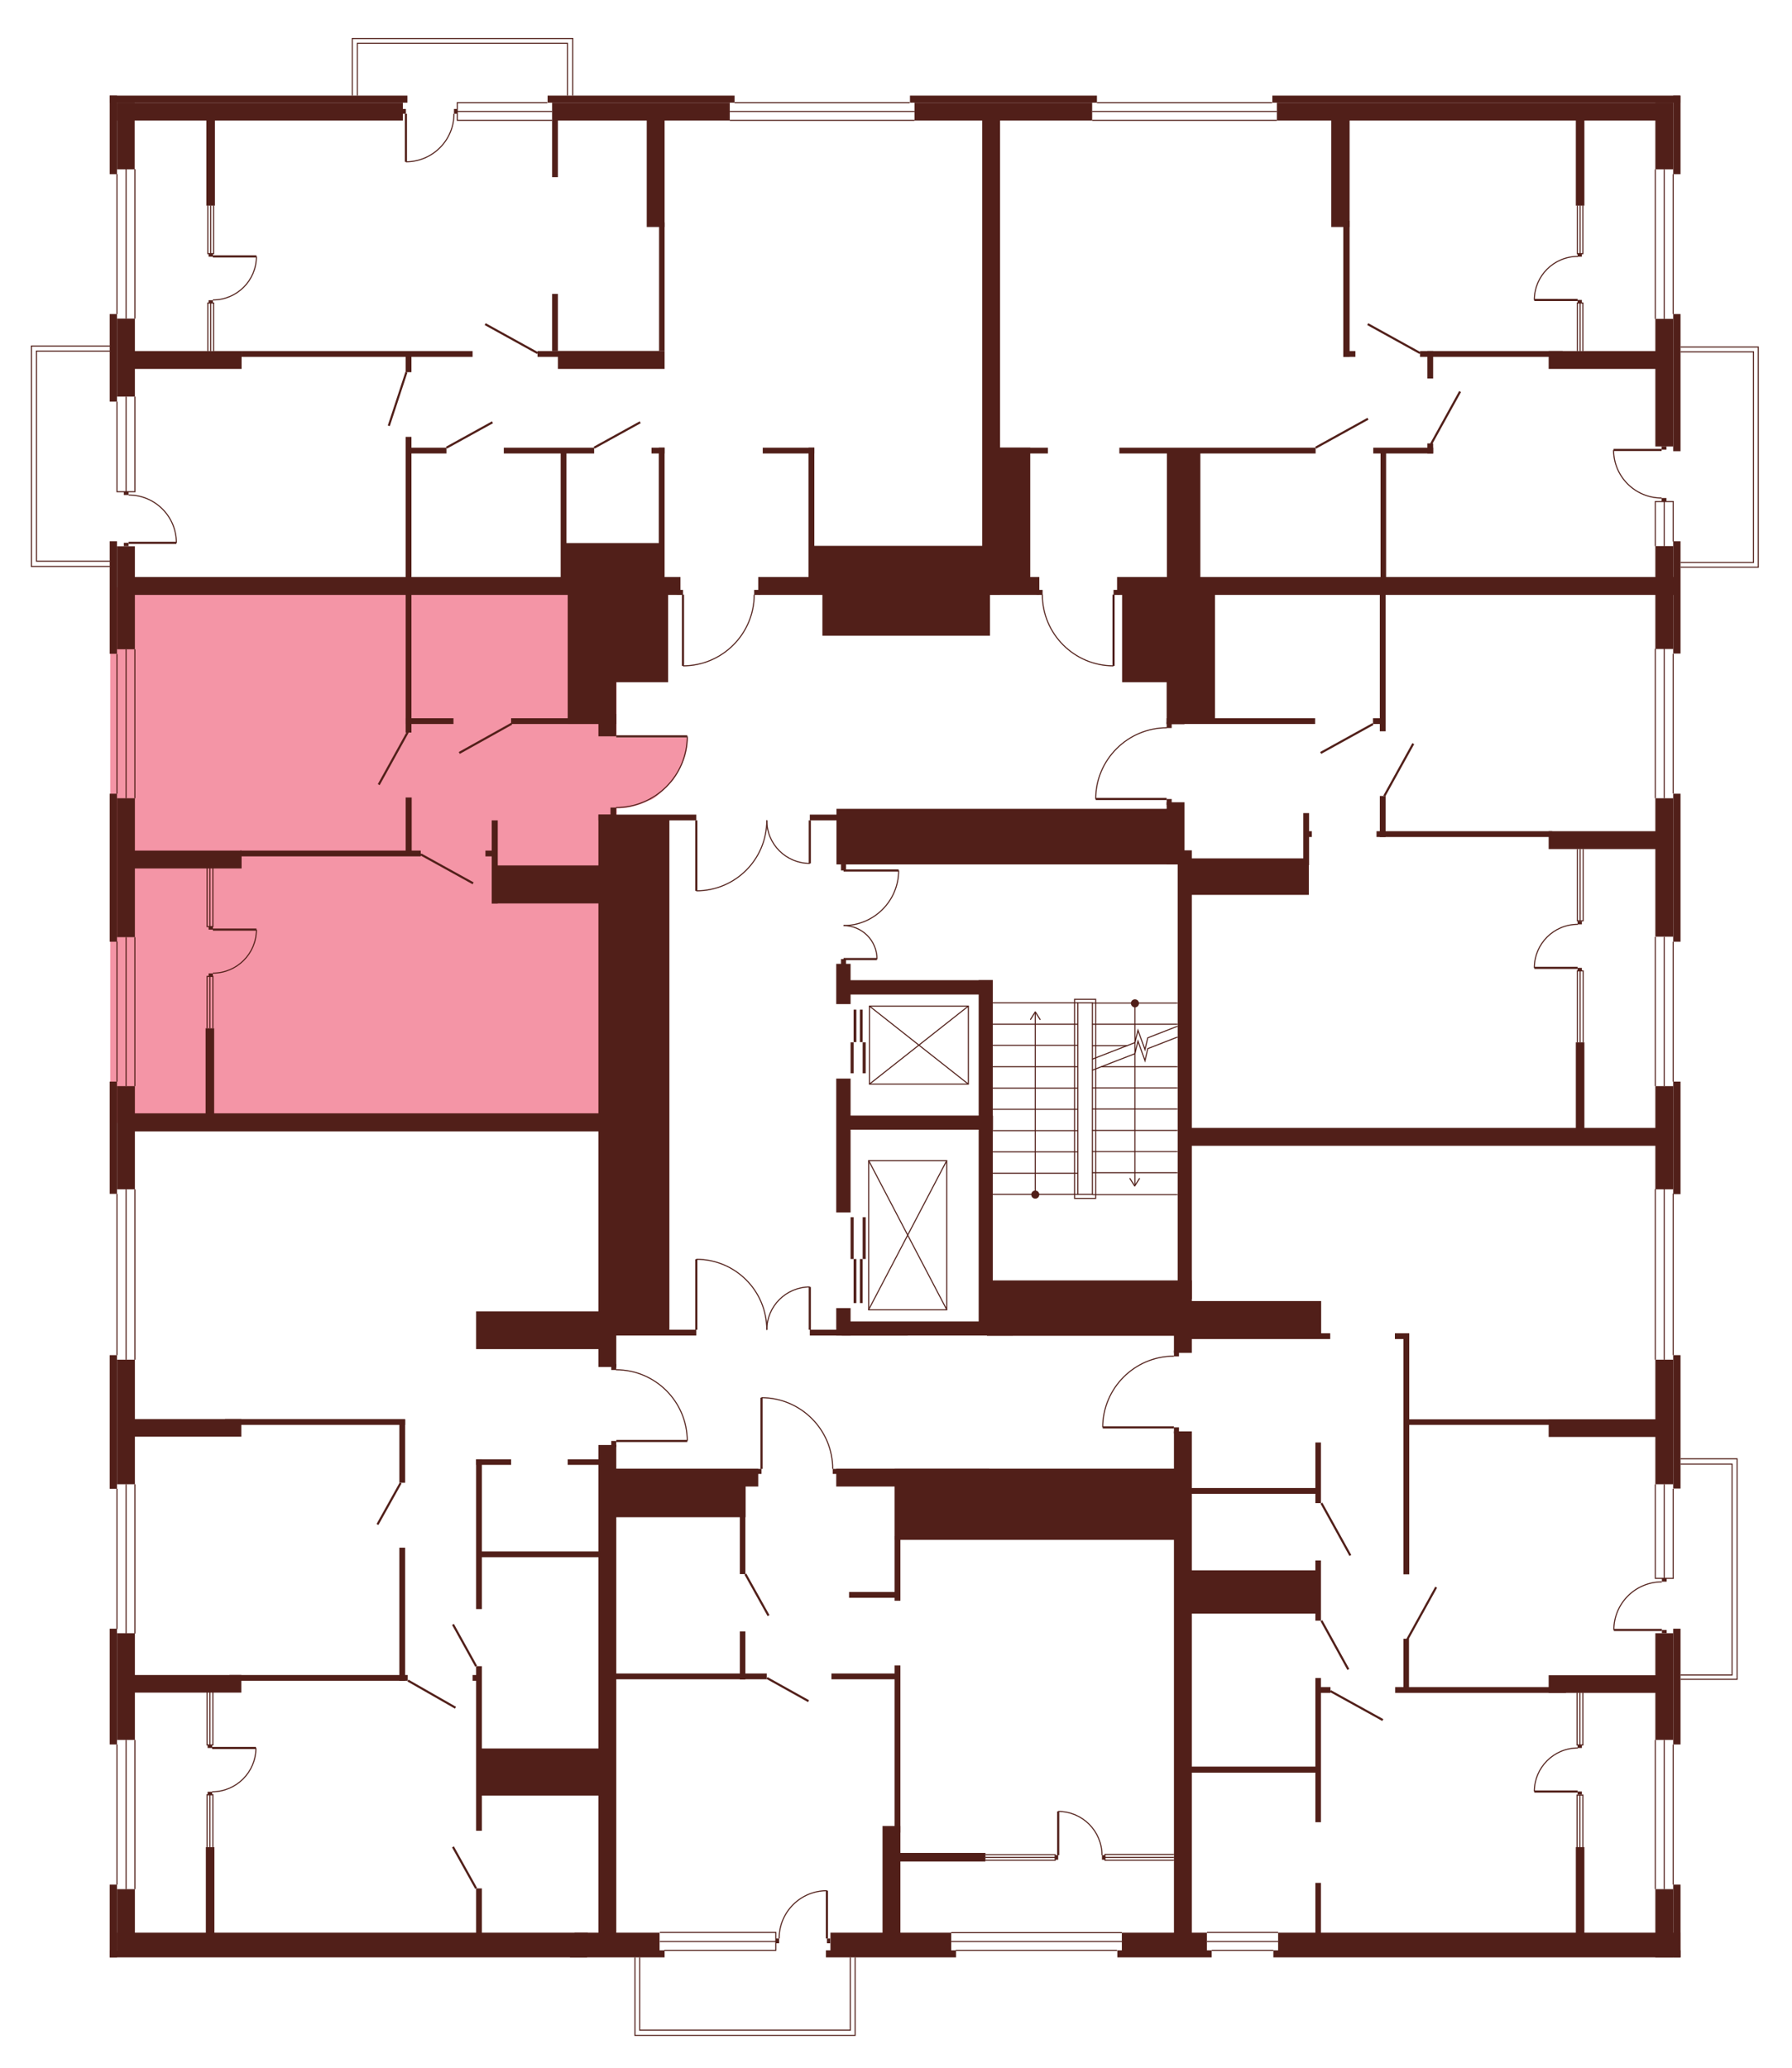 <?xml version="1.0" encoding="utf-8"?>
<!-- Generator: Adobe Illustrator 27.9.0, SVG Export Plug-In . SVG Version: 6.00 Build 0)  -->
<svg version="1.1" xmlns="http://www.w3.org/2000/svg" xmlns:xlink="http://www.w3.org/1999/xlink" x="0px" y="0px"
	 viewBox="0 0 712.1 821.9" style="enable-background:new 0 0 712.1 821.9;" xml:space="preserve">
<style type="text/css">
	.st0{display:none;fill:#F495A6;}
	.st1{fill:#F495A6;}
	.st2{fill:#511F19;}
	.st3{fill:none;stroke:#511F19;stroke-width:0.85;stroke-miterlimit:10;}
	.st4{fill:none;stroke:#511F19;stroke-width:0.425;stroke-miterlimit:10;}
</style>
<g id="Layer_4">
	<path id="_x32_Г5" class="st0" d="M262,233.4H43.8V38.2h349.8v193.6h-92.1v4.8h-1.6c0,0,0.5,6.9-3.8,14.1
		c-4.3,7.2-10.3,10.3-10.3,10.3s-5.6,3.6-14.1,3.8l-0.1-28.3l-5.8,0L262,233.4z"/>
	<path id="_x32_A5" class="st0" d="M394.7,236.6l-1.1-198.4H668V233H445.9v3.5h-3.2v28.3c0,0-7-0.2-10.8-2.1c0,0-6.1-2.8-7.7-4.8
		c0,0-3.6-3.6-4.6-5s-3-5.1-3-5.1s-2.8-8.2-2.2-11.2H394.7z"/>
	<path id="_x31_А5" class="st0" d="M463.8,289.5v-55.8H668v218.7H471.7v-111h-7.9v-23.6h-28.3c0,0-0.6-8.6,5.6-16.8
		s14.8-10.3,14.8-10.3S460.8,289.2,463.8,289.5z"/>
	<path id="_x32_Б5" class="st0" d="M466.7,539.2v-29.9h4.3v-56.9h197V778H470.3V570.8h-3.5v-3.3l-28.3-0.1c0,0-0.3-8.8,5-16.1
		s12.6-10.1,12.6-10.1S462.6,538.9,466.7,539.2z"/>
	<path id="_x31_Б5" class="st0" d="M331.1,583.9h137.5V778H241.5V583.9h61.3v-28.2c0,0,7.6-0.2,14.4,4c6.8,4.1,10.1,10.2,10.1,10.2
		S329.7,571.5,331.1,583.9z"/>
	<path id="_x32_В5" class="st0" d="M245.1,572.9V778H43.8V446.2h201.2v98.4c0,0,11.1-0.4,19.1,7.4c8,7.8,8.8,16.5,8.8,16.5l0.3,4.3
		H245.1z"/>
	<path id="_x31_В5" class="st1" d="M245.1,321.1v125.1H43.8V233.4h201.2v59.6h28.3c0,0,0.9,7.2-5.7,16.9c0,0-6.8,7.8-9.8,8.2
		C257.9,318.1,251,321.7,245.1,321.1z"/>
	<rect x="140" y="15.2" class="st0" width="87.6" height="33.8"/>
	<rect x="662.9" y="137.9" class="st0" width="36.6" height="87.5"/>
	<rect x="656.1" y="579.4" class="st0" width="33.9" height="87.6"/>
	<polygon class="st0" points="340,777.7 340,809.1 252.5,809.1 252.5,775.2 	"/>
	<polygon class="st0" points="50.6,225.1 12.5,225.1 12.5,137.5 52.6,137.5 	"/>
</g>
<g id="СТЕНЫ">
	<g>
		<rect x="626.9" y="711.9" class="st2" width="1.7" height="1.2"/>
		<rect x="626.9" y="693.4" class="st2" width="1.7" height="1.2"/>
		<g>
			<line class="st3" x1="626.9" y1="711.9" x2="609.7" y2="711.9"/>
			<path class="st4" d="M609.7,711.9c0-9.5,7.7-17.3,17.3-17.3"/>
		</g>
	</g>
	<rect x="43.6" y="38" class="st2" width="118.3" height="2.8"/>
	<rect x="217.6" y="38" class="st2" width="74.3" height="2.8"/>
	<rect x="43.6" y="38" class="st2" width="2.9" height="31.2"/>
	<polyline class="st4" points="46.5,159.6 46.5,195.4 53.6,195.4 53.6,157.6 	"/>
	<rect x="46.5" y="40.8" class="st2" width="113.6" height="7.1"/>
	<rect x="219.4" y="40.8" class="st2" width="70.6" height="7.1"/>
	<rect x="361.6" y="38" class="st2" width="74.3" height="2.8"/>
	<rect x="363.4" y="40.8" class="st2" width="70.6" height="7.1"/>
	<rect x="505.6" y="38" class="st2" width="162.1" height="2.8"/>
	<rect x="507.4" y="40.8" class="st2" width="157.4" height="7.1"/>
	<rect x="46.5" y="40.8" class="st2" width="7" height="26.5"/>
	<rect x="664.9" y="38" class="st2" width="2.9" height="31.2"/>
	<rect x="657.8" y="40.8" class="st2" width="7.1" height="26.5"/>
	<rect x="664.9" y="124.8" class="st2" width="2.9" height="54.5"/>
	<rect x="657.8" y="126.7" class="st2" width="7.1" height="50.7"/>
	<rect x="664.9" y="215.1" class="st2" width="2.9" height="44.6"/>
	<rect x="657.8" y="217" class="st2" width="7.1" height="40.9"/>
	<rect x="664.9" y="315.4" class="st2" width="2.9" height="58.8"/>
	<rect x="657.8" y="317.2" class="st2" width="7.1" height="55"/>
	<rect x="664.9" y="429.8" class="st2" width="2.9" height="44.7"/>
	<rect x="657.8" y="431.6" class="st2" width="7.1" height="41"/>
	<rect x="664.9" y="538.5" class="st2" width="2.9" height="53"/>
	<rect x="657.8" y="540.3" class="st2" width="7.1" height="49.5"/>
	<rect x="664.9" y="647.2" class="st2" width="2.9" height="46"/>
	<rect x="657.8" y="649" class="st2" width="7.1" height="42.4"/>
	<rect x="664.9" y="748.9" class="st2" width="2.9" height="28.9"/>
	<rect x="657.8" y="750.7" class="st2" width="7.1" height="27.1"/>
	<rect x="506" y="775" class="st2" width="161.8" height="2.8"/>
	<rect x="507.9" y="768" class="st2" width="159.8" height="7.1"/>
	<rect x="328.2" y="775" class="st2" width="51.7" height="2.8"/>
	<rect x="226.5" y="775" class="st2" width="37.6" height="2.8"/>
	<rect x="330" y="768" class="st2" width="48" height="7.1"/>
	<rect x="228.3" y="768" class="st2" width="33.8" height="7.1"/>
	<rect x="43.6" y="775" class="st2" width="189.7" height="2.8"/>
	<rect x="46.5" y="768" class="st2" width="187.1" height="7.1"/>
	<rect x="43.6" y="748.9" class="st2" width="2.9" height="28.9"/>
	<rect x="46.5" y="750.7" class="st2" width="7.1" height="24.2"/>
	<rect x="43.6" y="647.2" class="st2" width="2.9" height="46"/>
	<rect x="46.5" y="649" class="st2" width="7.1" height="42.4"/>
	<rect x="43.6" y="429.8" class="st2" width="2.9" height="44.6"/>
	<rect x="46.5" y="431.6" class="st2" width="7.1" height="41"/>
	<rect x="43.6" y="315.4" class="st2" width="2.9" height="58.8"/>
	<rect x="46.5" y="317.2" class="st2" width="7.1" height="55.2"/>
	<rect x="43.6" y="215.1" class="st2" width="2.9" height="44.7"/>
	<rect x="46.5" y="217.1" class="st2" width="7.1" height="40.9"/>
	<rect x="43.6" y="124.8" class="st2" width="2.9" height="34.8"/>
	<rect x="46.5" y="126.6" class="st2" width="7.1" height="31"/>
	<rect x="43.6" y="538.5" class="st2" width="2.9" height="53.1"/>
	<rect x="46.5" y="540.3" class="st2" width="7.1" height="49.5"/>
	<rect x="82" y="44.3" class="st2" width="3.4" height="37.4"/>
	<rect x="81.7" y="408.6" class="st2" width="3.4" height="37.4"/>
	<rect x="50.9" y="139.5" class="st2" width="45.1" height="7.1"/>
	<rect x="50.9" y="229.3" class="st2" width="219.5" height="7.1"/>
	<rect x="301.3" y="229.3" class="st2" width="111.7" height="7.1"/>
	<rect x="443.9" y="229.3" class="st2" width="221.6" height="7.1"/>
	<rect x="96" y="139.5" class="st2" width="91.8" height="2.3"/>
	<rect x="213.6" y="139.5" class="st2" width="48.7" height="2.3"/>
	<rect x="161.2" y="140" class="st2" width="2.3" height="7.9"/>
	<rect x="161.2" y="173.6" class="st2" width="2.3" height="58.4"/>
	<rect x="161.2" y="232.7" class="st2" width="2.3" height="58.4"/>
	<rect x="219.4" y="47.8" class="st2" width="2.3" height="22.6"/>
	<rect x="219.4" y="116.8" class="st2" width="2.3" height="22.7"/>
	<rect x="221.7" y="139.5" class="st2" width="42.4" height="7.1"/>
	<rect x="257" y="45.4" class="st2" width="7.1" height="44.8"/>
	<rect x="390.3" y="45.4" class="st2" width="7.1" height="191"/>
	<rect x="261.9" y="88.4" class="st2" width="2.2" height="51.1"/>
	<rect x="161.9" y="177.9" class="st2" width="15.5" height="2.3"/>
	<rect x="200.2" y="177.9" class="st2" width="35.9" height="2.3"/>
	<rect x="258.9" y="177.9" class="st2" width="5.2" height="2.3"/>
	<rect x="303.1" y="177.9" class="st2" width="20.5" height="2.3"/>
	<rect x="395.9" y="177.9" class="st2" width="13.5" height="52.9"/>
	<rect x="395.9" y="177.9" class="st2" width="20.5" height="2.3"/>
	<rect x="545.7" y="177.9" class="st2" width="23.8" height="2.3"/>
	<rect x="444.8" y="177.9" class="st2" width="78" height="2.3"/>
	<rect x="261.8" y="177.9" class="st2" width="2.3" height="55.2"/>
	<rect x="321.3" y="177.9" class="st2" width="2.3" height="55.2"/>
	<rect x="222.8" y="179.1" class="st2" width="2.3" height="52.1"/>
	<rect x="223.9" y="215.8" class="st2" width="39" height="15.8"/>
	<rect x="322.4" y="216.9" class="st2" width="71.6" height="14.7"/>
	<rect x="463.7" y="179.9" class="st2" width="13.3" height="52.5"/>
	<rect x="567.2" y="176.2" class="st2" width="2.3" height="4"/>
	<rect x="564.3" y="139.5" class="st2" width="56.7" height="2.3"/>
	<rect x="567.2" y="139.5" class="st2" width="2.3" height="10.9"/>
	<rect x="548.6" y="179.5" class="st2" width="2.2" height="53"/>
	<rect x="615.4" y="139.5" class="st2" width="49" height="7.1"/>
	<rect x="529" y="44.3" class="st2" width="7.3" height="45.9"/>
	<rect x="533.8" y="87.7" class="st2" width="2.5" height="54.1"/>
	<rect x="533.8" y="139.5" class="st2" width="4.8" height="2.3"/>
	<rect x="626.2" y="45.1" class="st2" width="3.4" height="36.6"/>
	<rect x="161.2" y="285.4" class="st2" width="19" height="2.3"/>
	<rect x="203.1" y="285.4" class="st2" width="40" height="2.3"/>
	<rect x="225.6" y="233.6" class="st2" width="19.3" height="54.1"/>
	<rect x="237.8" y="283.7" class="st2" width="7.1" height="8.9"/>
	<rect x="237.8" y="323.7" class="st2" width="7.1" height="219.5"/>
	<rect x="241" y="234.4" class="st2" width="24.5" height="36.7"/>
	<rect x="326.8" y="233.1" class="st2" width="66.6" height="19.5"/>
	<rect x="445.9" y="234.3" class="st2" width="20" height="36.8"/>
	<rect x="463.6" y="235.9" class="st2" width="7.1" height="51.9"/>
	<rect x="463.6" y="285.4" class="st2" width="59" height="2.3"/>
	<rect x="469.9" y="234.7" class="st2" width="12.9" height="51.2"/>
	<rect x="548.3" y="234.7" class="st2" width="2.3" height="55.9"/>
	<rect x="548.3" y="316.3" class="st2" width="2.3" height="16.3"/>
	<rect x="332.3" y="383" class="st2" width="5.7" height="16"/>
	<rect x="332.3" y="519.8" class="st2" width="5.7" height="10.9"/>
	<rect x="332.3" y="428.6" class="st2" width="5.7" height="53.2"/>
	<rect x="335.8" y="389.5" class="st2" width="58.7" height="5.7"/>
	<rect x="545.6" y="285.4" class="st2" width="5" height="2.3"/>
	<rect x="547" y="330.3" class="st2" width="69.8" height="2.3"/>
	<rect x="615.4" y="330.3" class="st2" width="43.2" height="7.1"/>
	<rect x="52.8" y="338" class="st2" width="43.2" height="7.1"/>
	<rect x="95.4" y="338" class="st2" width="71.8" height="2.3"/>
	<rect x="161.2" y="316.9" class="st2" width="2.4" height="22.3"/>
	<rect x="195.4" y="326" class="st2" width="2.4" height="33"/>
	<rect x="192.9" y="338" class="st2" width="4.3" height="2.3"/>
	<rect x="195.4" y="343.9" class="st2" width="45" height="15.1"/>
	<rect x="237.8" y="323.7" class="st2" width="38.9" height="2.3"/>
	<rect x="321.8" y="323.7" class="st2" width="38.9" height="2.3"/>
	<rect x="237.8" y="528.4" class="st2" width="38.9" height="2.3"/>
	<rect x="321.8" y="528.4" class="st2" width="38.9" height="2.3"/>
	<rect x="243.5" y="325.6" class="st2" width="22.5" height="203.3"/>
	<rect x="52.6" y="442.4" class="st2" width="188.1" height="7.2"/>
	<rect x="189.2" y="521.1" class="st2" width="50.2" height="15"/>
	<rect x="332.4" y="321.4" class="st2" width="136" height="22.1"/>
	<rect x="463.6" y="318.8" class="st2" width="7.1" height="24.7"/>
	<rect x="468" y="337.9" class="st2" width="5.6" height="178.3"/>
	<rect x="472.4" y="341.1" class="st2" width="47.7" height="14.5"/>
	<rect x="517.9" y="323.1" class="st2" width="2.3" height="20.7"/>
	<rect x="518.6" y="330.3" class="st2" width="2.7" height="2.3"/>
	<rect x="334.5" y="525.1" class="st2" width="68" height="5.6"/>
	<rect x="334.5" y="443.3" class="st2" width="60.1" height="5.6"/>
	<rect x="388.9" y="389.5" class="st2" width="5.6" height="139.2"/>
	<rect x="392.2" y="508.8" class="st2" width="81.4" height="22"/>
	<rect x="466.5" y="526.9" class="st2" width="7.1" height="10.7"/>
	<rect x="470.6" y="448.2" class="st2" width="191.2" height="7.1"/>
	<rect x="626.2" y="414.2" class="st2" width="3.4" height="36"/>
	<rect x="471.5" y="529.8" class="st2" width="57.1" height="2.3"/>
	<rect x="470.1" y="517" class="st2" width="54.9" height="13.7"/>
	<rect x="554.3" y="529.8" class="st2" width="5.7" height="2.3"/>
	<rect x="557.7" y="529.8" class="st2" width="2.3" height="95.8"/>
	<rect x="559.2" y="564" class="st2" width="99.8" height="2.2"/>
	<rect x="615.4" y="564" class="st2" width="46.3" height="7"/>
	<rect x="615.4" y="665.7" class="st2" width="46.3" height="7"/>
	<rect x="48.6" y="563.9" class="st2" width="47.3" height="7"/>
	<rect x="48.6" y="665.6" class="st2" width="47.3" height="7"/>
	<rect x="89.4" y="563.9" class="st2" width="71.6" height="2.3"/>
	<rect x="158.7" y="564.1" class="st2" width="2.3" height="25.1"/>
	<rect x="158.7" y="615" class="st2" width="2.3" height="52.9"/>
	<rect x="91.2" y="665.6" class="st2" width="70.8" height="2.3"/>
	<rect x="81.8" y="734" class="st2" width="3.4" height="36"/>
	<rect x="189.2" y="579.9" class="st2" width="13.9" height="2.2"/>
	<rect x="225.6" y="579.9" class="st2" width="13.9" height="2.2"/>
	<rect x="189.2" y="579.9" class="st2" width="2.3" height="59.5"/>
	<rect x="237.8" y="574.2" class="st2" width="7.1" height="198.2"/>
	<rect x="240.5" y="583.6" class="st2" width="60.8" height="7.1"/>
	<rect x="332.3" y="583.6" class="st2" width="60.8" height="7.1"/>
	<rect x="242.4" y="588.8" class="st2" width="53.9" height="14.1"/>
	<rect x="294" y="598.1" class="st2" width="2.2" height="27.4"/>
	<rect x="294" y="648.3" class="st2" width="2.2" height="19.1"/>
	<rect x="243" y="665" class="st2" width="61.7" height="2.3"/>
	<rect x="330.4" y="665" class="st2" width="27.1" height="2.3"/>
	<rect x="337.4" y="632.6" class="st2" width="20.1" height="2.3"/>
	<rect x="355.5" y="583.6" class="st2" width="112.9" height="28.3"/>
	<rect x="466.5" y="568.8" class="st2" width="7.1" height="201.3"/>
	<rect x="350.7" y="725.6" class="st2" width="7.1" height="46.6"/>
	<rect x="355.5" y="661.8" class="st2" width="2.3" height="66.4"/>
	<rect x="355.5" y="610.4" class="st2" width="2.3" height="25.7"/>
	<rect x="357.2" y="736.3" class="st2" width="34.4" height="3.4"/>
	<rect x="522.7" y="748.2" class="st2" width="2.2" height="22.4"/>
	<rect x="522.7" y="666.8" class="st2" width="2.2" height="57.3"/>
	<rect x="522.7" y="620.1" class="st2" width="2.2" height="23.9"/>
	<rect x="522.7" y="573.2" class="st2" width="2.2" height="24.1"/>
	<rect x="472.2" y="702" class="st2" width="51.8" height="2.4"/>
	<rect x="523.6" y="670.4" class="st2" width="5.1" height="2.3"/>
	<rect x="554.4" y="670.4" class="st2" width="67.9" height="2.3"/>
	<rect x="557.7" y="651.2" class="st2" width="2.2" height="20"/>
	<rect x="471.3" y="624" class="st2" width="52.3" height="17.2"/>
	<rect x="472.6" y="591.3" class="st2" width="51" height="2.3"/>
	<rect x="626.2" y="734" class="st2" width="3.4" height="35.6"/>
	<rect x="189.2" y="750.4" class="st2" width="2.3" height="20.3"/>
	<rect x="189.2" y="662.1" class="st2" width="2.3" height="65.4"/>
	<rect x="187.8" y="665.6" class="st2" width="2.9" height="2.3"/>
	<rect x="191.2" y="694.8" class="st2" width="46.9" height="18.7"/>
	<rect x="190.7" y="616.5" class="st2" width="49" height="2.3"/>
	<line class="st4" x1="50.1" y1="195.4" x2="50.1" y2="157.6"/>
	<line class="st4" x1="50.1" y1="126.6" x2="50.1" y2="67.2"/>
	<line class="st4" x1="53.6" y1="126.6" x2="53.6" y2="67.2"/>
	<line class="st4" x1="46.5" y1="124.8" x2="46.5" y2="69.2"/>
	<line class="st4" x1="657.8" y1="67.3" x2="657.8" y2="126.7"/>
	<line class="st4" x1="664.9" y1="69.2" x2="664.9" y2="124.8"/>
	<line class="st4" x1="661.3" y1="67.3" x2="661.3" y2="126.7"/>
	<line class="st4" x1="657.8" y1="317.2" x2="657.8" y2="257.8"/>
	<line class="st4" x1="664.9" y1="315.3" x2="664.9" y2="259.8"/>
	<line class="st4" x1="661.3" y1="317.2" x2="661.3" y2="257.8"/>
	<line class="st4" x1="664.9" y1="374.2" x2="664.9" y2="429.8"/>
	<line class="st4" x1="657.8" y1="372.3" x2="657.8" y2="431.6"/>
	<line class="st4" x1="661.3" y1="372.3" x2="661.3" y2="431.6"/>
	<polyline class="st4" points="657.8,589.8 657.8,627.2 664.9,627.2 664.9,591.6 	"/>
	<line class="st4" x1="661.3" y1="627.2" x2="661.3" y2="589.8"/>
	<line class="st4" x1="664.9" y1="538.5" x2="664.9" y2="474.3"/>
	<line class="st4" x1="657.8" y1="472.5" x2="657.8" y2="540.3"/>
	<line class="st4" x1="661.3" y1="540.3" x2="661.3" y2="472.5"/>
	<line class="st4" x1="664.9" y1="693.2" x2="664.9" y2="748.9"/>
	<line class="st4" x1="657.8" y1="691.4" x2="657.8" y2="750.7"/>
	<line class="st4" x1="661.3" y1="750.7" x2="661.3" y2="691.4"/>
	<line class="st4" x1="443.9" y1="775" x2="379.8" y2="775"/>
	<line class="st4" x1="378" y1="768" x2="445.8" y2="768"/>
	<line class="st4" x1="445.8" y1="771.5" x2="378" y2="771.5"/>
	<line class="st4" x1="53.6" y1="750.7" x2="53.6" y2="691.4"/>
	<line class="st4" x1="46.5" y1="693.2" x2="46.5" y2="748.9"/>
	<line class="st4" x1="50.1" y1="750.7" x2="50.1" y2="691.4"/>
	<line class="st4" x1="53.6" y1="649.1" x2="53.6" y2="589.8"/>
	<line class="st4" x1="46.5" y1="591.6" x2="46.5" y2="647.3"/>
	<line class="st4" x1="50.1" y1="649.1" x2="50.1" y2="589.8"/>
	<line class="st4" x1="53.6" y1="472.6" x2="53.6" y2="540.3"/>
	<line class="st4" x1="46.5" y1="538.5" x2="46.5" y2="474.4"/>
	<line class="st4" x1="50.1" y1="472.6" x2="50.1" y2="540.3"/>
	<line class="st4" x1="46.5" y1="374.1" x2="46.5" y2="429.8"/>
	<line class="st4" x1="53.6" y1="431.6" x2="53.6" y2="372.4"/>
	<line class="st4" x1="50.1" y1="372.4" x2="50.1" y2="431.6"/>
	<line class="st4" x1="46.5" y1="259.9" x2="46.5" y2="315.4"/>
	<line class="st4" x1="53.6" y1="317.2" x2="53.6" y2="258"/>
	<line class="st4" x1="50.1" y1="258" x2="50.1" y2="317.2"/>
	<polyline class="st4" points="82.6,81.7 82.6,100.8 84.9,100.8 84.9,81.7 	"/>
	<line class="st4" x1="83.7" y1="100.8" x2="83.7" y2="81.7"/>
	<polyline class="st4" points="82.6,139.5 82.6,120.4 84.9,120.4 84.9,139.5 	"/>
	<line class="st4" x1="83.7" y1="120.4" x2="83.7" y2="139.5"/>
	<polyline class="st4" points="626.8,139.5 626.8,120.4 629,120.4 629,139.5 	"/>
	<line class="st4" x1="627.9" y1="120.4" x2="627.9" y2="139.5"/>
	<polyline class="st4" points="626.8,81.7 626.8,100.8 629,100.8 629,81.7 	"/>
	<line class="st4" x1="627.9" y1="100.8" x2="627.9" y2="81.7"/>
	<polyline class="st4" points="626.8,414.2 626.8,385.8 629.1,385.8 629.1,414.2 	"/>
	<line class="st4" x1="627.9" y1="385.8" x2="627.9" y2="414.2"/>
	<polyline class="st4" points="626.8,337.4 626.8,365.9 629.1,365.9 629.1,337.4 	"/>
	<line class="st4" x1="627.9" y1="365.9" x2="627.9" y2="337.4"/>
	<polyline class="st4" points="626.7,734.1 626.7,713.3 629,713.3 629,734.1 	"/>
	<line class="st4" x1="627.8" y1="713.3" x2="627.8" y2="734.1"/>
	<polyline class="st4" points="626.7,672.6 626.7,693.4 629,693.4 629,672.6 	"/>
	<line class="st4" x1="627.8" y1="693.4" x2="627.8" y2="672.6"/>
	<polyline class="st4" points="391.6,737 419.3,737 419.3,739.2 391.6,739.2 	"/>
	<line class="st4" x1="419.3" y1="738.1" x2="391.6" y2="738.1"/>
	<polyline class="st4" points="466.5,739.2 439.1,739.2 439.1,736.9 466.5,736.9 	"/>
	<line class="st4" x1="439.1" y1="738.1" x2="466.5" y2="738.1"/>
	<polyline class="st4" points="82.3,734 82.3,713.2 84.6,713.2 84.6,734 	"/>
	<line class="st4" x1="83.4" y1="713.2" x2="83.4" y2="734"/>
	<polyline class="st4" points="82.3,672.4 82.3,693.4 84.6,693.4 84.6,672.4 	"/>
	<line class="st4" x1="83.4" y1="693.4" x2="83.4" y2="672.4"/>
	<polyline class="st4" points="82.3,408.6 82.3,388 84.6,388 84.6,408.6 	"/>
	<line class="st4" x1="83.4" y1="388" x2="83.4" y2="408.6"/>
	<polyline class="st4" points="82.3,344.9 82.3,368.2 84.6,368.2 84.6,344.9 	"/>
	<line class="st4" x1="83.4" y1="368.2" x2="83.4" y2="344.9"/>
	<polyline class="st4" points="142,38 142,17.2 225.5,17.2 225.5,38 	"/>
	<polyline class="st4" points="227.6,38 227.6,15.3 140,15.3 140,38 	"/>
	<polyline class="st4" points="667.8,137.9 698.7,137.9 698.7,225.4 667.8,225.4 	"/>
	<polyline class="st4" points="667.8,223.5 696.8,223.5 696.8,139.8 667.8,139.8 	"/>
	<polyline class="st4" points="43.6,137.5 12.5,137.5 12.5,225.1 43.6,225.1 	"/>
	<polyline class="st4" points="43.6,223 14.5,223 14.5,139.5 43.6,139.5 	"/>
	<line class="st3" x1="192.8" y1="128.8" x2="213.6" y2="140.3"/>
	<line class="st3" x1="543.5" y1="128.8" x2="564.3" y2="140.3"/>
	<line class="st3" x1="524.8" y1="299.2" x2="545.6" y2="287.7"/>
	<line class="st3" x1="536.6" y1="618.1" x2="525.1" y2="597.3"/>
	<line class="st3" x1="570.7" y1="630.7" x2="559.2" y2="651.5"/>
	<line class="st3" x1="535.8" y1="663.4" x2="525.1" y2="644"/>
	<line class="st3" x1="549.5" y1="683.5" x2="528.7" y2="672"/>
	<line class="st3" x1="522.8" y1="177.9" x2="543.6" y2="166.4"/>
	<line class="st3" x1="580.2" y1="155.6" x2="568.7" y2="176.4"/>
	<line class="st3" x1="561.6" y1="295.5" x2="550.1" y2="316.3"/>
	<line class="st3" x1="182.5" y1="299.2" x2="203.3" y2="287.6"/>
	<line class="st3" x1="167.2" y1="339.5" x2="188" y2="351"/>
	<line class="st3" x1="150" y1="605.8" x2="159.2" y2="589.3"/>
	<line class="st3" x1="180" y1="645.5" x2="189.2" y2="662.1"/>
	<line class="st3" x1="296.2" y1="625.5" x2="305.4" y2="642"/>
	<line class="st3" x1="304.8" y1="666.8" x2="321.3" y2="676"/>
	<line class="st3" x1="180" y1="733.9" x2="189.2" y2="750.4"/>
	<line class="st3" x1="150.5" y1="311.8" x2="162" y2="291"/>
	<line class="st3" x1="177.4" y1="177.9" x2="195.7" y2="167.8"/>
	<line class="st3" x1="236.1" y1="177.9" x2="254.4" y2="167.8"/>
	<line class="st3" x1="154.5" y1="169.2" x2="161.5" y2="147.9"/>
	<g>
		<line class="st3" x1="244.9" y1="292.6" x2="273.1" y2="292.6"/>
		<path class="st4" d="M273.1,292.6c0,15.6-12.7,28.3-28.3,28.3"/>
	</g>
	<g>
		<g>
			<line class="st3" x1="276.7" y1="326" x2="276.7" y2="354"/>
			<path class="st4" d="M276.7,354c15.5,0,28-12.5,28-28"/>
		</g>
		<g>
			<line class="st3" x1="321.8" y1="326" x2="321.8" y2="343.1"/>
			<path class="st4" d="M321.8,343.1c-9.4,0-17.1-7.6-17.1-17.1"/>
		</g>
	</g>
	<g>
		<g>
			<line class="st3" x1="276.7" y1="528.4" x2="276.7" y2="500.4"/>
			<path class="st4" d="M276.7,500.4c15.5,0,28,12.5,28,28"/>
		</g>
		<g>
			<line class="st3" x1="321.8" y1="528.4" x2="321.8" y2="511.4"/>
			<path class="st4" d="M321.8,511.4c-9.4,0-17.1,7.6-17.1,17.1"/>
		</g>
	</g>
	<g>
		<g>
			<line class="st3" x1="335.2" y1="345.9" x2="357.1" y2="345.9"/>
			<path class="st4" d="M357.1,345.9c0,12.1-9.8,21.9-21.9,21.9"/>
		</g>
		<g>
			<line class="st3" x1="335.2" y1="381.1" x2="348.5" y2="381.1"/>
			<path class="st4" d="M348.5,381.1c0-7.4-6-13.3-13.3-13.3"/>
		</g>
	</g>
	<rect x="242.6" y="320.9" class="st2" width="2.3" height="4"/>
	<g>
		<g>
			<line class="st3" x1="271.4" y1="236.3" x2="271.4" y2="264.6"/>
			<path class="st4" d="M271.4,264.6c15.6,0,28.3-12.7,28.3-28.3"/>
		</g>
		<rect x="299.7" y="234.4" class="st2" width="2.4" height="2"/>
		<rect x="269" y="234.4" class="st2" width="2.4" height="2"/>
	</g>
	<g>
		<g>
			<line class="st3" x1="442.5" y1="236.3" x2="442.5" y2="264.6"/>
			<path class="st4" d="M442.5,264.6c-15.6,0-28.3-12.7-28.3-28.3"/>
		</g>
		<rect x="411.9" y="234.4" class="st2" width="2.4" height="2"/>
		<rect x="442.5" y="234.4" class="st2" width="2.4" height="2"/>
	</g>
	<g>
		<g>
			<line class="st3" x1="463.6" y1="317.5" x2="435.4" y2="317.5"/>
			<path class="st4" d="M435.4,317.5c0-15.6,12.7-28.3,28.3-28.3"/>
		</g>
		<rect x="463.6" y="286.9" class="st2" width="2" height="2.4"/>
		<rect x="463.6" y="317.5" class="st2" width="2" height="2.4"/>
	</g>
	<g>
		<g>
			<line class="st3" x1="244.9" y1="572.6" x2="273.1" y2="572.6"/>
			<path class="st4" d="M273.1,572.6c0-15.6-12.7-28.3-28.3-28.3"/>
		</g>
		<rect x="242.9" y="542" class="st2" width="2" height="2.4"/>
		<rect x="242.9" y="572.6" class="st2" width="2" height="2.4"/>
	</g>
	<g>
		<g>
			<line class="st3" x1="302.6" y1="583.7" x2="302.6" y2="555.4"/>
			<path class="st4" d="M302.6,555.4c15.6,0,28.3,12.7,28.3,28.3"/>
		</g>
		<rect x="330.9" y="583.7" class="st2" width="2.4" height="2"/>
		<rect x="300.2" y="583.7" class="st2" width="2.4" height="2"/>
	</g>
	<g>
		<g>
			<line class="st3" x1="466.5" y1="567.2" x2="438.2" y2="567.2"/>
			<path class="st4" d="M438.2,567.2c0-15.6,12.7-28.3,28.3-28.3"/>
		</g>
		<rect x="466.5" y="536.6" class="st2" width="2" height="2.4"/>
		<rect x="466.5" y="567.2" class="st2" width="2" height="2.4"/>
	</g>
	<rect x="334.2" y="381.1" class="st2" width="2" height="2.6"/>
	<rect x="334.2" y="343.3" class="st2" width="2" height="2.6"/>
	<line class="st3" x1="162.1" y1="667.8" x2="181" y2="678.6"/>
	<g>
		<rect x="82.9" y="100.8" class="st2" width="1.7" height="1.2"/>
		<rect x="82.9" y="119.3" class="st2" width="1.7" height="1.2"/>
		<g>
			<line class="st3" x1="84.6" y1="101.9" x2="101.9" y2="101.9"/>
			<path class="st4" d="M101.9,101.9c0,9.6-7.8,17.3-17.3,17.3"/>
		</g>
	</g>
	<g>
		<rect x="49.2" y="215.7" class="st2" width="1.9" height="1.3"/>
		<rect x="49.2" y="195.4" class="st2" width="1.9" height="1.3"/>
		<g>
			<line class="st3" x1="51.1" y1="215.7" x2="70.1" y2="215.7"/>
			<path class="st4" d="M70.1,215.7c0-10.5-8.5-19-19-19"/>
		</g>
	</g>
	<g>
		<rect x="626.9" y="119.2" class="st2" width="1.7" height="1.2"/>
		<rect x="626.9" y="100.8" class="st2" width="1.7" height="1.2"/>
		<g>
			<line class="st3" x1="626.9" y1="119.2" x2="609.7" y2="119.2"/>
			<path class="st4" d="M609.7,119.2c0-9.5,7.7-17.3,17.3-17.3"/>
		</g>
	</g>
	<g>
		<rect x="626.9" y="384.6" class="st2" width="1.7" height="1.2"/>
		<rect x="626.9" y="366.1" class="st2" width="1.7" height="1.2"/>
		<g>
			<line class="st3" x1="626.9" y1="384.6" x2="609.7" y2="384.6"/>
			<path class="st4" d="M609.7,384.6c0-9.5,7.7-17.3,17.3-17.3"/>
		</g>
	</g>
	<polyline class="st4" points="664.9,215.2 664.9,199.3 657.8,199.3 657.8,217 	"/>
	<line class="st4" x1="661.3" y1="199.3" x2="661.3" y2="217"/>
	<polyline class="st4" points="667.8,579.7 690.3,579.7 690.3,667.3 667.8,667.3 	"/>
	<polyline class="st4" points="667.8,665.6 688.3,665.6 688.3,581.8 667.8,581.8 	"/>
	<g>
		<rect x="660.3" y="177.4" class="st2" width="1.9" height="1.3"/>
		<rect x="660.3" y="197.9" class="st2" width="1.9" height="1.3"/>
		<g>
			<line class="st3" x1="660.3" y1="178.8" x2="641.2" y2="178.8"/>
			<path class="st4" d="M641.2,178.8c0,10.5,8.5,19.1,19.1,19.1"/>
		</g>
	</g>
	<polyline class="st4" points="217.5,40.8 181.7,40.8 181.7,47.8 219.4,47.8 	"/>
	<line class="st4" x1="219.4" y1="44.3" x2="181.7" y2="44.3"/>
	<line class="st4" x1="290" y1="47.8" x2="363.4" y2="47.8"/>
	<line class="st4" x1="361.5" y1="40.8" x2="291.9" y2="40.8"/>
	<line class="st4" x1="363.4" y1="44.3" x2="290" y2="44.3"/>
	<line class="st4" x1="434" y1="47.8" x2="507.4" y2="47.8"/>
	<line class="st4" x1="505.5" y1="40.8" x2="435.9" y2="40.8"/>
	<line class="st4" x1="507.4" y1="44.3" x2="434" y2="44.3"/>
	<g>
		<rect x="160" y="43.3" class="st2" width="1.3" height="1.9"/>
		<rect x="180.4" y="43.3" class="st2" width="1.3" height="1.9"/>
		<g>
			<line class="st3" x1="161.3" y1="45.2" x2="161.3" y2="64.3"/>
			<path class="st4" d="M161.3,64.3c10.5,0,19.1-8.5,19.1-19.1"/>
		</g>
	</g>
	<g>
		<rect x="660.4" y="647.7" class="st2" width="1.9" height="1.3"/>
		<rect x="660.4" y="627.2" class="st2" width="1.9" height="1.3"/>
		<g>
			<line class="st3" x1="660.4" y1="647.7" x2="641.3" y2="647.7"/>
			<path class="st4" d="M641.3,647.7c0-10.5,8.5-19.1,19.1-19.1"/>
		</g>
	</g>
	<g>
		<rect x="82.9" y="368.2" class="st2" width="1.7" height="1.2"/>
		<rect x="82.9" y="386.8" class="st2" width="1.7" height="1.2"/>
		<g>
			<line class="st3" x1="84.6" y1="369.4" x2="101.9" y2="369.4"/>
			<path class="st4" d="M101.9,369.4c0,9.6-7.8,17.3-17.3,17.3"/>
		</g>
	</g>
	<polyline class="st4" points="264,775 308.3,775 308.3,767.9 262.2,767.9 	"/>
	<line class="st4" x1="262.2" y1="771.5" x2="308.3" y2="771.5"/>
	<line class="st4" x1="507.9" y1="767.9" x2="479.6" y2="767.9"/>
	<line class="st4" x1="481.5" y1="775" x2="506" y2="775"/>
	<line class="st4" x1="479.6" y1="771.5" x2="507.9" y2="771.5"/>
	<polyline class="st4" points="252.3,777.8 252.3,808.8 339.8,808.8 339.8,777.8 	"/>
	<polyline class="st4" points="337.9,777.8 337.9,806.7 254.2,806.7 254.2,777.8 	"/>
	<g>
		<rect x="328.6" y="770.3" class="st2" width="1.3" height="1.9"/>
		<rect x="308.3" y="770.3" class="st2" width="1.3" height="1.9"/>
		<g>
			<line class="st3" x1="328.6" y1="770.3" x2="328.6" y2="751.3"/>
			<path class="st4" d="M328.6,751.3c-10.5,0-19,8.5-19,19"/>
		</g>
	</g>
	<g>
		<rect x="82.5" y="693.4" class="st2" width="1.8" height="1.2"/>
		<rect x="82.5" y="712" class="st2" width="1.8" height="1.2"/>
		<g>
			<line class="st3" x1="84.3" y1="694.6" x2="101.7" y2="694.6"/>
			<path class="st4" d="M101.7,694.6c0,9.6-7.8,17.4-17.4,17.4"/>
		</g>
	</g>
	<g>
		<rect x="419.3" y="737.2" class="st2" width="1.2" height="1.8"/>
		<rect x="437.9" y="737.2" class="st2" width="1.2" height="1.8"/>
		<g>
			<line class="st3" x1="420.5" y1="737.2" x2="420.5" y2="719.8"/>
			<path class="st4" d="M420.5,719.8c9.6,0,17.4,7.8,17.4,17.4"/>
		</g>
	</g>
	<g>
		<line class="st4" x1="428.3" y1="398.5" x2="394.5" y2="398.5"/>
		<line class="st4" x1="428.3" y1="466.2" x2="394.5" y2="466.2"/>
		<line class="st4" x1="428.3" y1="474.6" x2="394.5" y2="474.6"/>
		<line class="st4" x1="428.3" y1="457.7" x2="394.5" y2="457.7"/>
		<line class="st4" x1="428.3" y1="449.3" x2="394.5" y2="449.3"/>
		<line class="st4" x1="428.3" y1="440.8" x2="394.5" y2="440.8"/>
		<line class="st4" x1="428.3" y1="432.4" x2="394.5" y2="432.4"/>
		<line class="st4" x1="428.3" y1="423.9" x2="394.5" y2="423.9"/>
		<line class="st4" x1="428.3" y1="415.4" x2="394.5" y2="415.4"/>
		<line class="st4" x1="428.3" y1="407" x2="394.5" y2="407"/>
		<g>
			<g>
				<line class="st4" x1="411.4" y1="474.7" x2="411.4" y2="402.4"/>
				<g>
					<path class="st2" d="M413,474.7c0,0.9-0.7,1.6-1.6,1.6s-1.6-0.7-1.6-1.6s0.7-1.6,1.6-1.6S413,473.8,413,474.7z"/>
				</g>
				<g>
					<path class="st2" d="M413.4,405.3c-0.1,0.1-0.2,0-0.3-0.1l-1.7-2.7l-1.7,2.7c-0.1,0.1-0.2,0.1-0.3,0.1
						c-0.1-0.1-0.1-0.2-0.1-0.3l1.9-3c0-0.1,0.1-0.1,0.2-0.1c0.1,0,0.1,0,0.2,0.1l1.9,3c0,0,0,0.1,0,0.1
						C413.5,405.2,413.5,405.3,413.4,405.3z"/>
				</g>
			</g>
		</g>
	</g>
	<polyline class="st4" points="467.9,412.1 456.1,416.7 455,421.5 452.2,413.7 451,418.7 434,425.3 	"/>
	<polyline class="st4" points="467.9,407.8 456.1,412.4 455,417.1 452.2,409.4 451,414.3 434,420.9 	"/>
	<line class="st4" x1="434" y1="466" x2="467.9" y2="466"/>
	<line class="st4" x1="434" y1="474.7" x2="467.9" y2="474.7"/>
	<line class="st4" x1="467.9" y1="457.6" x2="434" y2="457.6"/>
	<line class="st4" x1="467.9" y1="449.2" x2="434" y2="449.2"/>
	<line class="st4" x1="467.9" y1="440.7" x2="434" y2="440.7"/>
	<line class="st4" x1="467.9" y1="432.3" x2="434" y2="432.3"/>
	<line class="st4" x1="467.9" y1="398.6" x2="434" y2="398.6"/>
	<line class="st4" x1="467.9" y1="407" x2="434" y2="407"/>
	<line class="st4" x1="467.9" y1="423.9" x2="437.6" y2="423.9"/>
	<line class="st4" x1="448" y1="415.5" x2="434" y2="415.5"/>
	<g>
		<g>
			<line class="st4" x1="451" y1="398.7" x2="451" y2="471"/>
			<g>
				<path class="st2" d="M449.4,398.7c0-0.9,0.7-1.6,1.6-1.6c0.9,0,1.6,0.7,1.6,1.6s-0.7,1.6-1.6,1.6
					C450.1,400.3,449.4,399.5,449.4,398.7z"/>
			</g>
			<g>
				<path class="st2" d="M448.9,468.1c0.1-0.1,0.2,0,0.3,0.1l1.7,2.7l1.7-2.7c0.1-0.1,0.2-0.1,0.3-0.1c0.1,0.1,0.1,0.2,0.1,0.3
					l-1.9,3c0,0.1-0.1,0.1-0.2,0.1c-0.1,0-0.1,0-0.2-0.1l-1.9-3c0,0,0-0.1,0-0.1C448.8,468.2,448.9,468.2,448.9,468.1z"/>
			</g>
		</g>
	</g>
	<g>
		<rect x="345.2" y="461.2" class="st4" width="31" height="59.3"/>
		<line class="st4" x1="345.2" y1="461.2" x2="376.2" y2="520.4"/>
		<line class="st4" x1="376.2" y1="461.2" x2="345.2" y2="520.4"/>
	</g>
	<g>
		<rect x="345.5" y="399.8" class="st4" width="39.3" height="31"/>
		<line class="st4" x1="345.5" y1="430.8" x2="384.8" y2="399.8"/>
		<line class="st4" x1="345.5" y1="399.8" x2="384.8" y2="430.8"/>
	</g>
	<g>
		<rect x="338" y="414.2" class="st2" width="1.2" height="12.3"/>
		<rect x="339.2" y="401.2" class="st2" width="1.1" height="12.9"/>
		<rect x="342.8" y="414.2" class="st2" width="1.2" height="12.3"/>
		<rect x="341.7" y="401.2" class="st2" width="1.1" height="12.9"/>
	</g>
	<g>
		<rect x="338" y="483.7" class="st2" width="1.2" height="16.6"/>
		<rect x="339.2" y="500.3" class="st2" width="1.1" height="17.5"/>
		<rect x="342.8" y="483.7" class="st2" width="1.2" height="16.6"/>
		<rect x="341.7" y="500.3" class="st2" width="1.1" height="17.5"/>
	</g>
	<rect x="428.3" y="398.5" class="st4" width="5.8" height="76.1"/>
	<rect x="427" y="397.1" class="st4" width="8.4" height="79.1"/>
	<rect x="445.8" y="768" class="st2" width="33.8" height="7.1"/>
	<rect x="444" y="775" class="st2" width="37.5" height="2.8"/>
</g>
</svg>
